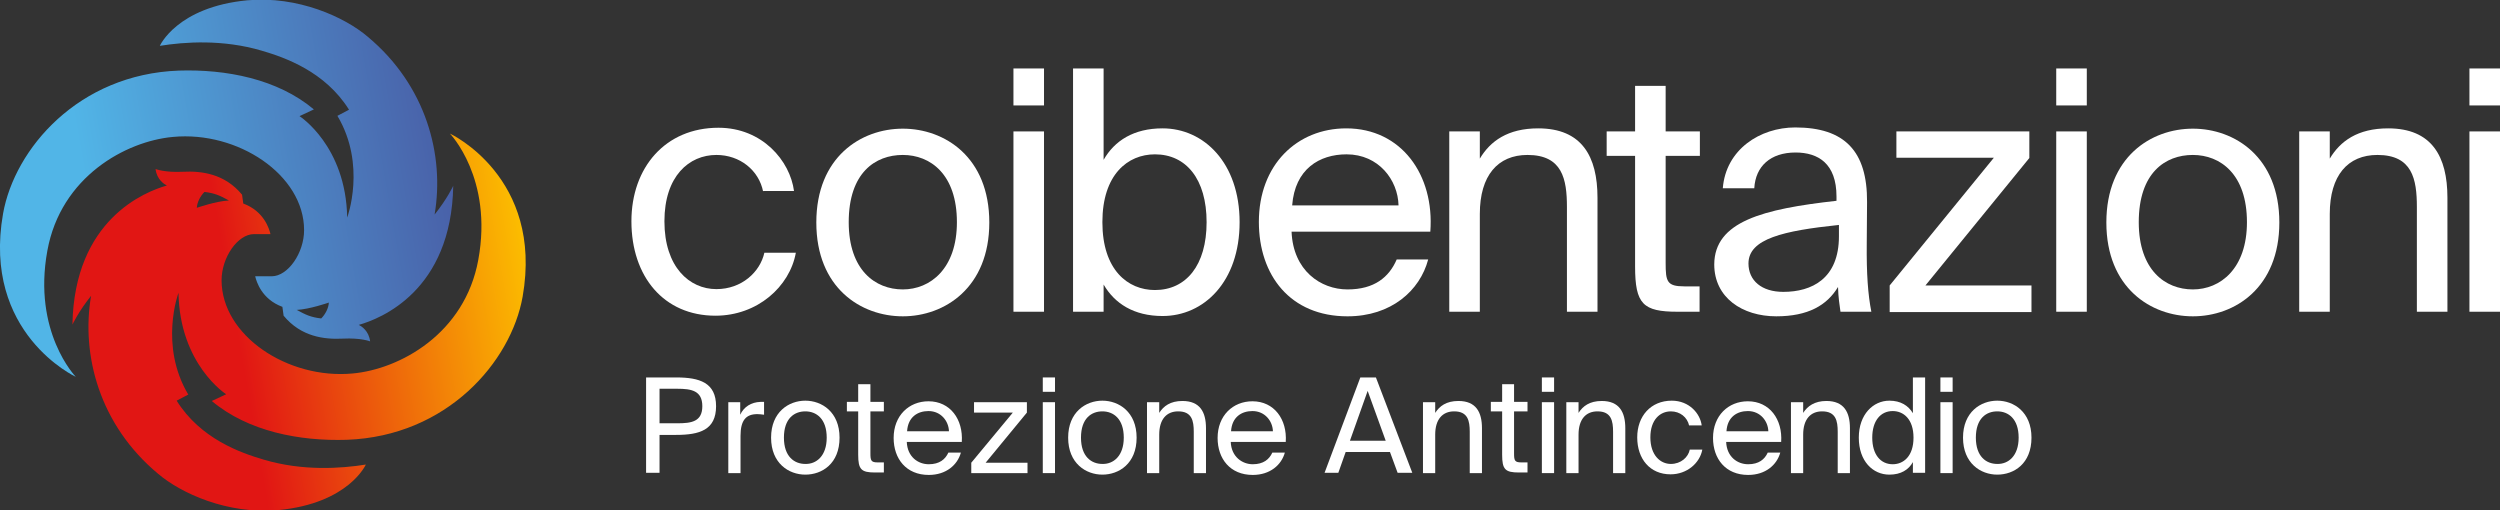 <svg xmlns="http://www.w3.org/2000/svg" xmlns:xlink="http://www.w3.org/1999/xlink" id="Livello_1" x="0px" y="0px" viewBox="0 0 818 167" style="enable-background:new 0 0 818 167;" xml:space="preserve"><rect x="0" y="0" width="818" height="167" fill="#333333" stroke="none"/><style type="text/css">	.st0{fill:url(#SVGID_1_);}	.st1{fill:url(#SVGID_00000139981969266036582350000002568901181499974038_);}	.st2{fill:#FFFFFF;}</style><g>			<linearGradient id="SVGID_1_" gradientUnits="userSpaceOnUse" x1="25.89" y1="119.087" x2="174.049" y2="92.963" gradientTransform="matrix(1 0 1.575420e-05 1 2.698533e-02 1.820899e-02)">		<stop offset="0.35" style="stop-color:#E11614"></stop>		<stop offset="1" style="stop-color:#FCBD00"></stop>	</linearGradient>	<path class="st0" d="M171,97.1c-3.8,21.3-24.7,45.6-57.5,46.8c-15.4,0.5-32.3-2.7-44.2-12.7L74,129c0,0-15.2-9.7-15.6-33.2  c0,0-6.4,17.2,3.2,33.3l-3.8,2c7.8,12.5,21,17.1,28.5,19.3c12.8,3.8,25.3,2.9,33.4,1.6c0,0-5.6,12.7-28.6,14.9  c-16.6,1.5-31.9-5.5-39.4-11.9c-19.2-16-25.2-38.9-21.9-58.2c-4.1,5.1-6.1,9.4-6.1,9.4c0.6-34.4,23.8-43.5,30.9-45.5  c-0.8-0.4-3.3-1.9-3.7-5.4c0,0,2.9,1.2,9,0.9c6-0.3,13.6,0.6,19.3,7.5l0.4,2.9c6.8,2.5,8.5,8.3,8.9,10l-5.4,0  c-5.3,0-10.6,7.6-10.6,15.1c0,18.1,21.7,32.5,42.9,30.5c15.4-1.4,36.7-13,41.1-37.2c4.9-26.7-9.3-41.3-9.3-41.3  S177.9,57.9,171,97.1z M64.4,68c0,0,6.3-2.2,10.5-2.4c-2.9-1.6-4.6-2.4-8-2.8C65.5,64.2,64.5,66.2,64.4,68z"></path>			<linearGradient id="SVGID_00000021099595571410268380000015257154359641214116_" gradientUnits="userSpaceOnUse" x1="146.04" y1="47.875" x2="-2.118" y2="73.999" gradientTransform="matrix(1 0 1.575420e-05 1 2.698533e-02 1.820899e-02)">		<stop offset="0" style="stop-color:#4960A8"></stop>		<stop offset="0.788" style="stop-color:#51B5E7"></stop>	</linearGradient>	<path style="fill:url(#SVGID_00000021099595571410268380000015257154359641214116_);" d="M1,69.9c3.8-21.3,24.7-45.6,57.5-46.8  c15.4-0.5,32.3,2.7,44.2,12.7L98,38c0,0,15.2,9.7,15.6,33.2c0,0,6.4-17.2-3.2-33.3l3.8-2c-7.8-12.5-21-17.1-28.5-19.3  c-12.8-3.8-25.3-2.9-33.4-1.6c0,0,5.6-12.7,28.6-14.9c16.6-1.5,31.9,5.5,39.4,11.9c19.2,16,25.2,38.9,21.9,58.2  c4.1-5.1,6.1-9.4,6.1-9.4c-0.6,34.4-23.8,43.5-30.9,45.5c0.8,0.4,3.3,1.9,3.7,5.4c0,0-2.9-1.2-9-0.9c-6,0.3-13.6-0.6-19.3-7.5  l-0.4-2.9c-6.8-2.5-8.5-8.3-8.9-10l5.4,0c5.3,0,10.6-7.6,10.6-15.1c0-18.1-21.7-32.5-42.9-30.5c-15.4,1.4-36.7,13-41.1,37.2  c-4.9,26.7,9.3,41.3,9.3,41.3S-5.9,109.1,1,69.9z M107.6,99c0,0-6.3,2.2-10.5,2.4c2.9,1.6,4.6,2.4,8,2.8  C106.5,102.8,107.5,100.8,107.6,99z"></path></g><g>	<path class="st2" d="M249.7,62.7c-1.4-7-7.6-12-15.3-12c-8.9,0-17,6.9-17,21.7c0,15,8.2,22.2,17,22.2c8.3,0,14.3-5.6,15.7-11.9  h10.3c-2,11.1-12.6,20.6-26.3,20.6c-16.9,0-27.5-12.8-27.5-30.9c0-17.6,11.1-30.6,28.5-30.6c14.3,0,23.4,10.8,24.7,20.7H249.7z"></path>	<path class="st2" d="M295.4,103.5c-13.7,0-28.3-9.3-28.3-30.7c0-21.4,14.6-30.7,28.3-30.7c13.7,0,28.3,9.3,28.3,30.7  C323.7,94.1,309.1,103.5,295.4,103.5z M313.1,72.7c0-15.7-8.7-22-17.7-22c-9,0-17.7,5.8-17.7,22c0,15.7,8.7,22,17.7,22  C304.4,94.7,313.1,87.9,313.1,72.7z"></path>	<path class="st2" d="M341.6,34.5h-10V22.4h10V34.5z M341.6,102h-10V43h10V102z"></path>	<path class="st2" d="M361.1,52.3c3.6-6.3,9.9-10.3,19.3-10.3c13.5,0,25.2,11.3,25.2,30.7c0,19.5-11.7,30.7-25.2,30.7  c-9.4,0-15.7-4.1-19.3-10.3v8.9h-10V22.4h10V52.3z M394.8,72.7c0-14.1-6.7-22.2-16.9-22.2c-8.9,0-17.2,6.6-17.2,22.2  c0,15.6,8.3,22.2,17.2,22.2C388.1,94.9,394.8,86.8,394.8,72.7z"></path>	<path class="st2" d="M440.9,94.7c8.8,0,13.6-4,16.1-9.8h10.3c-2.7,10.2-12.1,18.6-26.4,18.6c-18.7,0-29-13.4-29-30.9  c0-18.7,12.5-30.6,28.6-30.6c18,0,28.9,15.2,27.5,33.8h-45.4C423.1,88.5,432.1,94.7,440.9,94.7z M457.6,67.2  c-0.2-8.3-6.5-16.7-17-16.7c-8.9,0-16.9,4.8-17.8,16.7H457.6z"></path>	<path class="st2" d="M503.3,42c14.3,0,19.4,9.2,19.4,22.7V102h-10V67.7c0-9.1-1.5-17-12.9-17c-9.7,0-15.6,6.7-15.6,19.3V102h-10V43  h10v8.9C487.6,46.2,493.3,42,503.3,42z"></path>	<path class="st2" d="M545,28.1V43h11.2v8H545v35c0,6.1,0.4,7.7,6.1,7.7h5v8.3h-7.2c-11.3,0-13.9-2.5-13.9-14.8V51h-9.3v-8h9.3V28.1  H545z"></path>	<path class="st2" d="M600.9,65.7v-1.4c0-10.8-6-14.4-13.4-14.4c-8.2,0-13.1,4.5-13.5,11.7h-10.3c1-12.7,12.2-19.9,23.7-19.9  c16.2,0,23.6,7.8,23.5,24.4l-0.1,13.6c-0.1,9.9,0.4,16.7,1.5,22.3h-10.1c-0.3-2.2-0.7-4.6-0.8-8.1c-3.6,6-9.8,9.6-20.2,9.6  c-11.1,0-20.3-6.1-20.3-17C561,72.5,576.7,68.4,600.9,65.7z M572.1,86.2c0,5.6,4.3,9.3,11.4,9.3c9.3,0,18.2-4.3,18.2-18.2v-3.7  C583.6,75.5,572.1,78.1,572.1,86.2z"></path>	<path class="st2" d="M652.4,51.6h-31.9V43H664v8.7l-34,41.7h34.7v8.7h-46.4v-8.7L652.4,51.6z"></path>	<path class="st2" d="M682.8,34.5h-10V22.4h10V34.5z M682.8,102h-10V43h10V102z"></path>	<path class="st2" d="M717.5,103.5c-13.7,0-28.3-9.3-28.3-30.7c0-21.4,14.6-30.7,28.3-30.7c13.7,0,28.3,9.3,28.3,30.7  C745.8,94.1,731.3,103.5,717.5,103.5z M735.2,72.7c0-15.7-8.7-22-17.7-22c-9,0-17.7,5.8-17.7,22c0,15.7,8.7,22,17.7,22  C726.5,94.7,735.2,87.9,735.2,72.7z"></path>	<path class="st2" d="M781.4,42c14.3,0,19.4,9.2,19.4,22.7V102h-10V67.7c0-9.1-1.5-17-12.9-17c-9.7,0-15.6,6.7-15.6,19.3V102h-10V43  h10v8.9C765.7,46.2,771.4,42,781.4,42z"></path>	<path class="st2" d="M818,34.5h-10V22.4h10V34.5z M818,102h-10V43h10V102z"></path></g><g>	<path class="st2" d="M234.3,132.9c0,7.8-5.4,9.4-13.1,9.4h-5.4v12.4h-4.4v-31.2h9.9C228.9,123.5,234.3,125.2,234.3,132.9z   M215.8,138.5h5.8c4.6,0,8.2-0.5,8.2-5.6c0-5.1-3.6-5.7-8.2-5.7h-5.8V138.5z"></path>	<path class="st2" d="M247.8,135.5c-3.7,0-5.5,2-5.5,7.1v12.2h-4v-23.2h3.9v4.1c1.2-2.6,3.6-4.1,6.6-4.2c0.4,0,0.7,0,1.2,0v4.2  C249.2,135.6,248.5,135.5,247.8,135.5z"></path>	<path class="st2" d="M263.5,155.3c-5.4,0-11.2-3.7-11.2-12.1c0-8.4,5.8-12.1,11.2-12.1c5.4,0,11.2,3.7,11.2,12.1  C274.7,151.7,269,155.3,263.5,155.3z M270.5,143.2c0-6.2-3.4-8.6-7-8.6c-3.6,0-7,2.3-7,8.6c0,6.2,3.4,8.6,7,8.6  C267.1,151.9,270.5,149.2,270.5,143.2z"></path>	<path class="st2" d="M284.8,125.7v5.8h4.4v3.1h-4.4v13.7c0,2.4,0.2,3,2.4,3h2v3.3h-2.9c-4.5,0-5.5-1-5.5-5.8v-14.2h-3.7v-3.1h3.7  v-5.8H284.8z"></path>	<path class="st2" d="M303.9,151.9c3.5,0,5.4-1.6,6.4-3.8h4.1c-1.1,4-4.8,7.3-10.5,7.3c-7.4,0-11.5-5.3-11.5-12.1  c0-7.3,5-12,11.4-12c7.1,0,11.4,5.9,10.9,13.3h-18C296.9,149.5,300.4,151.9,303.9,151.9z M310.5,141.1c-0.1-3.3-2.6-6.6-6.7-6.6  c-3.5,0-6.7,1.9-7,6.6H310.5z"></path>	<path class="st2" d="M331.4,135h-12.7v-3.4H336v3.4l-13.5,16.4h13.7v3.4h-18.4v-3.4L331.4,135z"></path>	<path class="st2" d="M345.2,128.2h-4v-4.7h4V128.2z M345.2,154.8h-4v-23.2h4V154.8z"></path>	<path class="st2" d="M360.7,155.3c-5.4,0-11.2-3.7-11.2-12.1c0-8.4,5.8-12.1,11.2-12.1c5.4,0,11.2,3.7,11.2,12.1  C371.9,151.7,366.1,155.3,360.7,155.3z M367.7,143.2c0-6.2-3.4-8.6-7-8.6c-3.6,0-7,2.3-7,8.6c0,6.2,3.4,8.6,7,8.6  C364.3,151.9,367.7,149.2,367.7,143.2z"></path>	<path class="st2" d="M386.9,131.2c5.7,0,7.7,3.6,7.7,8.9v14.7h-4v-13.5c0-3.6-0.6-6.7-5.1-6.7c-3.8,0-6.2,2.6-6.2,7.6v12.6h-4  v-23.2h4v3.5C380.7,132.9,382.9,131.2,386.9,131.2z"></path>	<path class="st2" d="M409.9,151.9c3.5,0,5.4-1.6,6.4-3.8h4.1c-1.1,4-4.8,7.3-10.5,7.3c-7.4,0-11.5-5.3-11.5-12.1  c0-7.3,5-12,11.4-12c7.1,0,11.4,5.9,10.9,13.3h-18C402.9,149.5,406.5,151.9,409.9,151.9z M416.5,141.1c-0.1-3.3-2.6-6.6-6.7-6.6  c-3.5,0-6.7,1.9-7,6.6H416.5z"></path>	<path class="st2" d="M450.2,123.5l11.9,31.2h-4.8l-2.5-6.8h-14.5l-2.4,6.8h-4.5l11.7-31.2H450.2z M453.4,144.2l-5.9-16.3l-5.8,16.3  H453.4z"></path>	<path class="st2" d="M477.2,131.2c5.7,0,7.7,3.6,7.7,8.9v14.7h-4v-13.5c0-3.6-0.6-6.7-5.1-6.7c-3.8,0-6.2,2.6-6.2,7.6v12.6h-4  v-23.2h4v3.5C471,132.9,473.2,131.2,477.2,131.2z"></path>	<path class="st2" d="M495.4,125.7v5.8h4.4v3.1h-4.4v13.7c0,2.4,0.2,3,2.4,3h2v3.3H497c-4.5,0-5.5-1-5.5-5.8v-14.2h-3.7v-3.1h3.7  v-5.8H495.4z"></path>	<path class="st2" d="M508.5,128.2h-4v-4.7h4V128.2z M508.5,154.8h-4v-23.2h4V154.8z"></path>	<path class="st2" d="M524.1,131.2c5.7,0,7.7,3.6,7.7,8.9v14.7h-4v-13.5c0-3.6-0.6-6.7-5.1-6.7c-3.8,0-6.2,2.6-6.2,7.6v12.6h-4  v-23.2h4v3.5C517.9,132.9,520.1,131.2,524.1,131.2z"></path>	<path class="st2" d="M552.7,139.3c-0.6-2.8-3-4.7-6-4.7c-3.5,0-6.7,2.7-6.7,8.5c0,5.9,3.3,8.7,6.7,8.7c3.3,0,5.7-2.2,6.2-4.7h4.1  c-0.8,4.4-5,8.1-10.4,8.1c-6.7,0-10.9-5-10.9-12.1c0-6.9,4.4-12,11.3-12c5.7,0,9.3,4.2,9.8,8.1H552.7z"></path>	<path class="st2" d="M572,151.9c3.5,0,5.4-1.6,6.4-3.8h4.1c-1.1,4-4.8,7.3-10.5,7.3c-7.4,0-11.5-5.3-11.5-12.1c0-7.3,5-12,11.4-12  c7.1,0,11.4,5.9,10.9,13.3h-18C565,149.5,568.5,151.9,572,151.9z M578.6,141.1c-0.1-3.3-2.6-6.6-6.7-6.6c-3.5,0-6.7,1.9-7,6.6  H578.6z"></path>	<path class="st2" d="M597.6,131.2c5.7,0,7.7,3.6,7.7,8.9v14.7h-4v-13.5c0-3.6-0.6-6.7-5.1-6.7c-3.8,0-6.2,2.6-6.2,7.6v12.6h-4  v-23.2h4v3.5C591.4,132.9,593.7,131.2,597.6,131.2z"></path>	<path class="st2" d="M629.9,123.5v31.2h-4v-3.5c-1.4,2.5-3.9,4.1-7.7,4.1c-5.4,0-10-4.4-10-12.1c0-7.6,4.7-12.1,10-12.1  c3.7,0,6.2,1.6,7.7,4.1v-11.7H629.9z M612.6,143.2c0,5.5,2.7,8.7,6.7,8.7c3.5,0,6.8-2.6,6.8-8.7c0-6.1-3.3-8.7-6.8-8.7  C615.3,134.5,612.6,137.7,612.6,143.2z"></path>	<path class="st2" d="M638.9,128.2h-4v-4.7h4V128.2z M638.9,154.8h-4v-23.2h4V154.8z"></path>	<path class="st2" d="M653.5,155.3c-5.4,0-11.2-3.7-11.2-12.1c0-8.4,5.8-12.1,11.2-12.1s11.2,3.7,11.2,12.1  C664.7,151.7,659,155.3,653.5,155.3z M660.5,143.2c0-6.2-3.4-8.6-7-8.6c-3.6,0-7,2.3-7,8.6c0,6.2,3.4,8.6,7,8.6  C657.1,151.9,660.5,149.2,660.5,143.2z"></path></g></svg>
